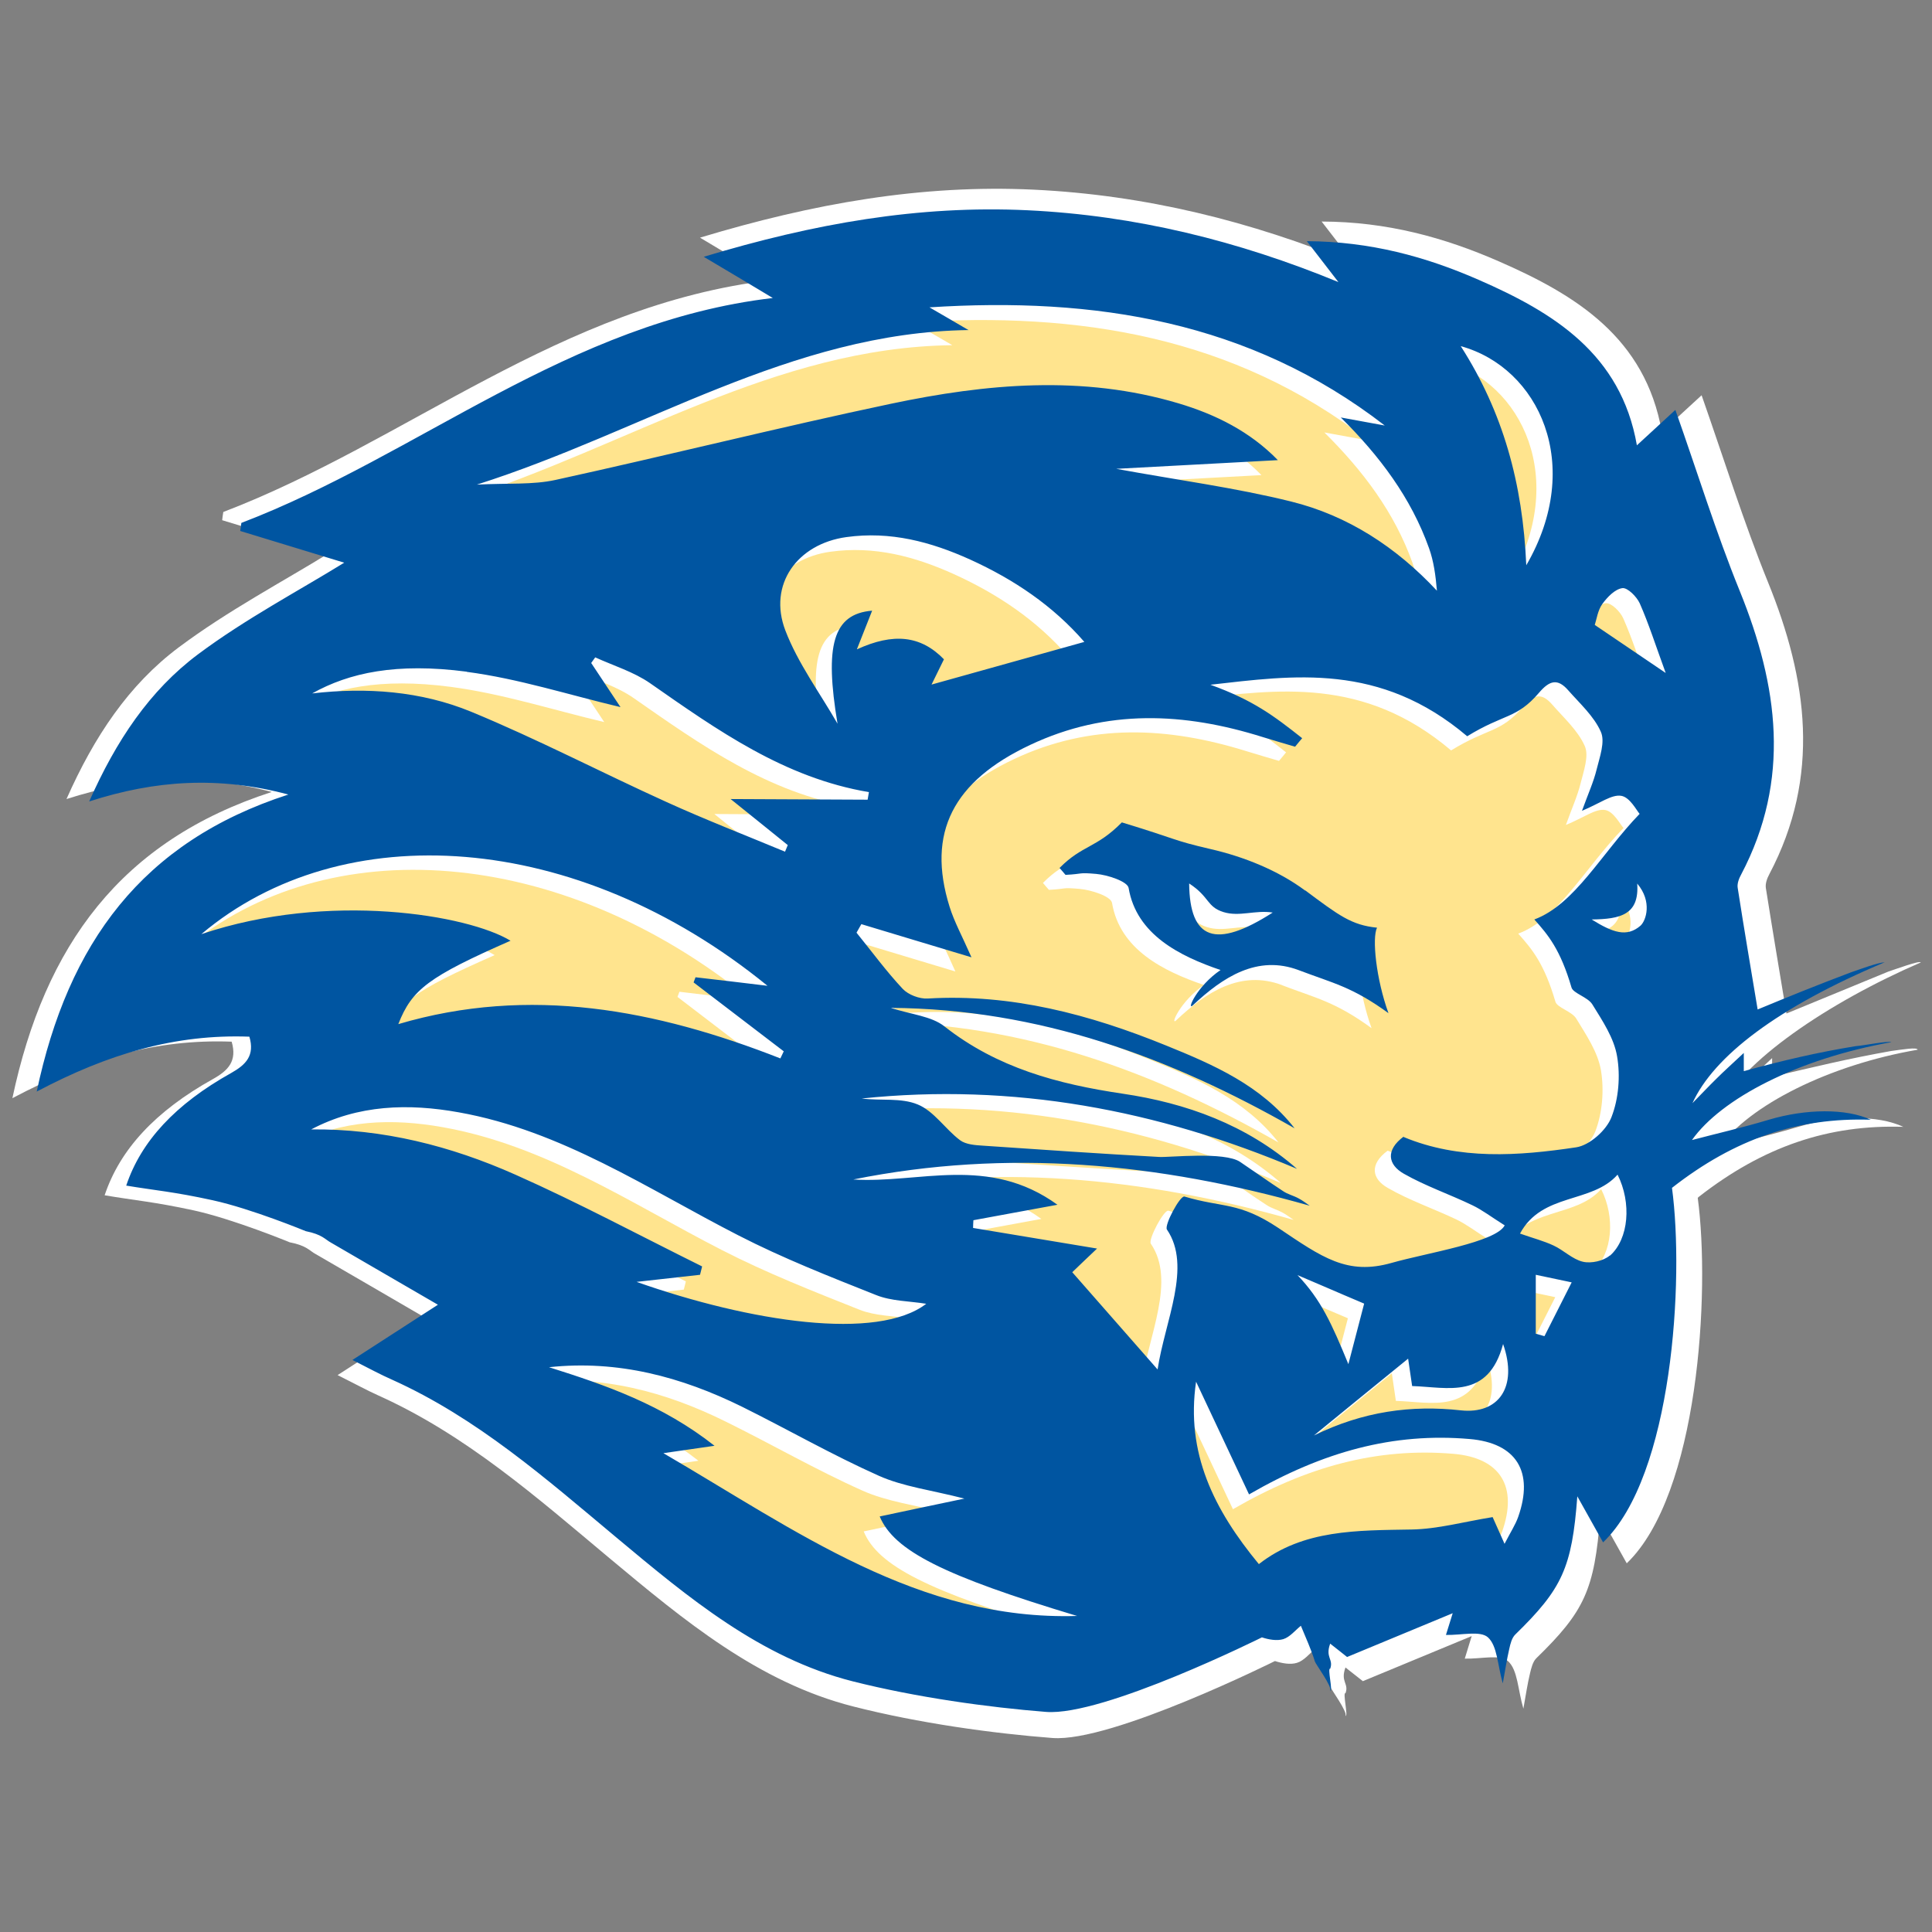 <?xml version="1.0" encoding="UTF-8"?><svg id="Logo" xmlns="http://www.w3.org/2000/svg" viewBox="0 0 120 120"><rect x="0" y="0" width="120" height="120" fill="#808080" stroke="none"/><defs><style>.cls-1{fill:#fff;}.cls-2{fill:#ffe48e;}.cls-3{fill:#0055a1;}</style></defs><g id="Logo-2"><g id="Icon"><path class="cls-1" d="m105.45,74.4c.79,5.9.04,18.43-4.41,22.7-.57-1.03-1.05-1.87-1.65-2.94-.35,4.59-.98,5.93-3.97,8.84-.22.22-.31.61-.39.94-.16.67-.26,1.35-.41,2.19-.35-1.21-.35-2.4-.95-2.95-.49-.45-1.69-.13-2.69-.16.16-.52.3-.98.43-1.4-2.31.96-4.49,1.86-6.76,2.8-.2-.16-.67-.53-1.08-.85-.33.9.23.99,0,1.6-.19-.09.19,1.49,0,1.4.14-.24-.92-1.68-.98-1.86-.24-.78-.59-1.53-.9-2.29-.37.3-.7.73-1.13.86-.41.13-.94.03-1.37-.11,0,0-10.15,5.06-13.82,4.78-3.67-.28-8.31-.92-12.38-1.96-5.9-1.5-10.53-5.37-15.11-9.19-4.52-3.78-8.94-7.68-14.39-10.13-.73-.33-1.44-.72-2.52-1.26,1.95-1.26,3.55-2.29,5.48-3.54-2.38-1.39-4.61-2.68-6.83-3.97-.4-.21-.55-.53-1.63-.74,0,0-3.46-1.43-5.95-1.98-2.49-.54-3.68-.62-5.54-.94.95-2.84,3.14-5.22,6.73-7.22.95-.53,1.51-1.12,1.16-2.32-4.73-.18-9.04,1.08-13.62,3.51,2.01-9.49,6.74-15.99,16.11-19.02-4.47-1.18-8.51-.92-12.75.44,1.72-3.88,3.87-7.1,6.97-9.42,3.06-2.29,6.48-4.09,9.36-5.87-1.84-.56-4.25-1.3-6.66-2.03.02-.17.04-.34.07-.51,11.39-4.35,20.94-12.86,34.03-14.4-1.72-1.02-2.88-1.72-4.42-2.64,7.06-2.13,13.76-3.31,20.73-2.98,6.92.33,13.49,1.96,19.9,4.59-.61-.79-1.23-1.58-2.02-2.61,4.06.01,7.61.99,11,2.47,4.79,2.09,9.1,4.74,10.13,10.59.96-.88,1.84-1.69,2.47-2.27,1.39,3.96,2.6,7.85,4.12,11.6,2.47,6.07,3.29,12.07.09,18.14-.14.26-.26.59-.22.86.42,2.66.87,5.32,1.28,7.8,2.04-.84,4.18-1.72,6.32-2.6.49-.16,1.96-.71,2.02-.57-5.77,2.5-11.16,6.17-12.52,9.16.61-.62,1.05-1.09,1.52-1.55.52-.51,1.06-1,1.77-1.67,0,.65,0,1.06,0,1.16,2.51-.59,4.79-1.14,7.39-1.6.75-.1,1.61-.25,1.65-.08-5.48.94-10.48,3.45-12.34,6.09,1.61-.42,3.28-.81,4.92-1.3,2.36-.71,4.94-.74,6.53,0-4.63-.15-8.69,1.21-12.72,4.36Z"/><g><path class="cls-2" d="m90.28,90.3c-4.73-.4-9.11.78-13.7,3.44-1.11-2.37-2.17-4.63-3.29-7-.65,4.43,1.12,7.95,3.9,11.33,2.76-2.17,6.12-2.09,9.5-2.15,1.62-.03,3.23-.48,5.02-.77.11.26.38.85.74,1.66.38-.74.67-1.19.85-1.68.99-2.79-.1-4.58-3.02-4.83Z"/><path class="cls-2" d="m53.64,95.12c1.63-.34,3.31-.7,5.26-1.11-2.07-.53-3.8-.74-5.32-1.42-2.89-1.29-5.64-2.88-8.48-4.28-3.77-1.87-7.73-2.92-12-2.46,3.55,1.12,7.04,2.33,10.28,4.88-1.2.17-2.01.29-3.18.46,8.3,4.83,15.85,10.42,25.71,10.12-8.3-2.5-11.37-4.05-12.26-6.18Z"/><path class="cls-2" d="m89.73,88.52c2.32.26,3.56-1.43,2.62-4.12-.93,3.47-3.43,2.68-5.65,2.61-.11-.73-.2-1.35-.25-1.71-1.88,1.54-3.74,3.05-5.85,4.77,3.05-1.5,6.04-1.89,9.13-1.56Z"/><path class="cls-2" d="m82.74,85.64c.39-1.49.74-2.83.98-3.76-1.92-.81-2.83-1.21-4.14-1.77,1.46,1.53,2.12,3,3.16,5.53Z"/><path class="cls-2" d="m42.47,80.1c-1.2.14-2.4.27-3.94.44,7.06,2.49,14.96,3.68,17.99,1.36-1.06-.17-2.16-.17-3.11-.54-2.89-1.15-5.79-2.29-8.56-3.71-5.64-2.89-10.97-6.51-17.36-7.64-3.11-.55-6.25-.48-9.19,1.07,4.47-.06,8.69,1.03,12.7,2.81,3.93,1.75,7.74,3.79,11.6,5.7-.04.17-.08.34-.13.52Z"/><path class="cls-2" d="m66.35,40.78c-1.96-2.26-4.38-3.88-7.08-5.11-2.45-1.11-4.97-1.78-7.7-1.4-3.06.42-4.89,2.95-3.79,5.8.78,2.04,2.14,3.87,3.24,5.79-.8-4.85-.29-6.82,2.15-7.02-.25.64-.51,1.28-.94,2.38,2.26-1.03,3.95-.87,5.4.62-.26.53-.51,1.04-.77,1.57,3.2-.89,6.31-1.76,9.49-2.65Z"/><path class="cls-2" d="m30.71,59.33c-5.07,2.23-6.13,3.02-6.97,5.18,8.16-2.41,16-.9,23.73,2.13.07-.15.14-.29.21-.44-1.87-1.43-3.73-2.85-5.6-4.28.04-.1.08-.21.12-.32,1.49.18,2.98.36,4.47.53-11.89-9.7-26.41-10.59-35.15-3.22,7.93-2.68,16.57-1.19,19.2.41Z"/><path class="cls-2" d="m28.26,45.14c4.12,1.7,8.08,3.77,12.14,5.61,2.42,1.1,4.9,2.06,7.35,3.08.06-.14.11-.27.17-.41-1.13-.91-2.26-1.82-3.55-2.86,3.09.02,5.8.03,8.51.04.03-.16.05-.32.08-.47-5.24-.88-9.4-3.84-13.6-6.77-1.01-.71-2.26-1.08-3.4-1.6-.08.12-.17.23-.25.35.64.96,1.28,1.92,1.82,2.74-3.21-.76-6.34-1.77-9.55-2.19-4.36-.57-7.3.06-9.6,1.35,3.37-.39,6.75-.16,9.88,1.14Z"/><path class="cls-2" d="m93.4,77.53c.8.28,1.47.45,2.08.74.63.3,1.18.86,1.83,1.01.51.12,1.29-.04,1.67-.39,1.17-1.04,1.36-3.28.47-5.03-1.61,1.82-4.68,1.09-6.06,3.66Z"/><path class="cls-2" d="m74.98,57.59c-1.06-.33-.84-.93-2.12-1.77.04,3.48,1.62,4.09,5.19,1.8-1.09-.17-2.07.28-3.06-.03Z"/><path class="cls-2" d="m33.48,30.74c6.96-1.52,13.87-3.26,20.83-4.73,5.93-1.25,11.91-1.81,17.86-.03,2.32.69,4.46,1.76,6.18,3.53l-10.04.54c3.82.7,7.39,1.17,10.86,2.03,3.53.88,6.53,2.83,9.06,5.54-.09-.95-.21-1.82-.49-2.64-1.12-3.14-3.07-5.73-5.48-8.12.91.17,1.82.33,2.73.5-8.39-6.49-18.03-8-28.28-7.34.81.47,1.62.95,2.44,1.42-11.06.14-20.11,6.27-30.55,9.6,1.96-.11,3.47.01,4.88-.29Z"/><path class="cls-2" d="m99.76,37.46c-.46.06-.94.56-1.25.99-.28.39-.34.94-.47,1.31,1.41.96,2.66,1.8,4.4,2.98-.63-1.72-1.05-3.05-1.61-4.32-.18-.42-.75-.99-1.08-.95Z"/><path class="cls-2" d="m97.85,58.03c1.32.82,2.18,1.12,3.03.39.36-.31.76-1.5-.2-2.62.13,1.94-1.05,2.21-2.83,2.23Z"/><path class="cls-2" d="m94.38,83.76c.18.05.36.1.53.15.54-1.06,1.08-2.13,1.69-3.34-.87-.18-1.43-.3-2.23-.47,0,1.41,0,2.53,0,3.66Z"/><path class="cls-2" d="m89.72,22.42c2.63,4.09,3.85,8.51,4.07,13.61,3.62-6.23.79-12.27-4.07-13.61Z"/><path class="cls-2" d="m96.91,72.14c.83-.12,1.86-1.06,2.18-1.87.44-1.15.55-2.56.35-3.78-.19-1.14-.92-2.21-1.54-3.23-.28-.45-1.18-.67-1.29-1.04-.69-2.36-1.45-3.27-2.31-4.23,2.51-.94,4.16-4.11,6.54-6.56-.2-.21-.61-1.03-1.14-1.12-.59-.1-1.3.46-2.44.93.38-1.06.72-1.8.91-2.57.19-.77.54-1.72.26-2.34-.43-.97-1.31-1.75-2.03-2.58-.66-.75-1.15-.62-1.82.17-1.39,1.62-2.16,1.28-4.45,2.69-5.43-4.6-10.79-3.78-15.95-3.2,2.66.96,3.94,1.93,5.7,3.32-.15.18-.29.36-.44.53-.67-.2-1.34-.39-2.01-.6-4.88-1.52-9.68-1.76-14.45.49-4.77,2.25-6.44,5.44-5,10.05.29.93.77,1.79,1.36,3.14-2.55-.77-4.69-1.41-6.84-2.06-.1.18-.2.36-.3.53.95,1.17,1.84,2.39,2.87,3.49.35.37,1.04.63,1.55.6,5.19-.31,10.06.99,14.79,2.91,2.96,1.2,5.92,2.49,8,5.15-7.73-4.4-15.84-7.4-25.08-7.48,1.29.42,2.52.52,3.33,1.15,3.28,2.58,7.03,3.58,11.07,4.18,3.95.58,7.7,1.93,10.83,4.67-8.67-3.67-17.65-5.35-27.04-4.37,1.16.15,2.45-.06,3.48.37,1.01.42,1.71,1.53,2.63,2.22.36.27.95.31,1.44.34,3.64.25,7.28.49,10.93.7.62.03,4.06-.35,5.03.31.89.6,1.76,1.23,2.66,1.81.29.19.65.28.96.45.25.13.47.31.7.46-9.37-2.66-18.77-3.56-28.35-1.63,4.08.26,8.39-1.54,12.68,1.57-2.04.37-3.63.67-5.22.96,0,.16-.01.32-.02.48,2.5.42,4.99.83,7.7,1.28-.61.59-1.17,1.12-1.54,1.47,1.77,2.02,3.52,4.01,5.3,6.04.44-3.01,2.15-6.39.58-8.69-.18-.26.82-2.13,1.09-2.05,2.37.71,3.38.3,5.83,1.95,2.71,1.81,4.26,2.96,7.04,2.17,2.18-.62,6.48-1.28,7.02-2.33-.86-.54-1.4-.96-2.01-1.25-1.41-.67-2.91-1.18-4.26-1.96-.98-.56-1.15-1.46,0-2.31,3.46,1.44,7.12,1.18,10.73.64Zm-17.27-10.95c-2.56-.97-4.72.42-6.59,2.19-.39.35.26-1.2,1.73-2.2-2.52-.86-5.22-2.2-5.71-5.1-.07-.41-1.3-.81-2.02-.87-1.16-.1-.73,0-1.9.06-.12-.14-.25-.28-.37-.43,1.43-1.45,2.28-1.22,3.87-2.83,3.56,1.08,3.11,1.1,5.52,1.66,2.06.48,4.19,1.33,5.86,2.57,2.09,1.55,2.86,2.15,4.45,2.31-.32.65-.06,3.19.71,5.31-2.25-1.64-3.44-1.86-5.57-2.67Z"/></g><g><path class="cls-3" d="m116.2,69.55c-1.55-.72-4.05-.68-6.34,0-1.59.48-3.21.85-4.77,1.26,1.81-2.56,6.54-5.04,12.39-6.08-.24-.09-1.69.21-2.23.25-2.39.39-4.52.89-6.94,1.55,0-.1,0-.5,0-1.13-.69.65-1.22,1.12-1.72,1.62-.45.44-.88.9-1.47,1.5,1.32-2.9,5.27-5.95,11.94-8.75-.44.02-1.55.44-2.11.63-2.12.8-3.8,1.48-5.78,2.3-.4-2.41-.84-4.98-1.24-7.56-.04-.26.08-.58.22-.83,3.1-5.89,2.3-11.71-.09-17.6-1.48-3.64-2.64-7.41-4-11.25-.61.56-1.46,1.34-2.39,2.2-.99-5.68-5.18-8.25-9.83-10.28-3.29-1.44-6.73-2.38-10.67-2.4.77,1,1.37,1.77,1.96,2.54-6.22-2.56-12.6-4.14-19.31-4.46-6.76-.32-13.25.82-20.11,2.89,1.5.89,2.63,1.56,4.29,2.56-12.7,1.49-21.96,9.75-33.01,13.97-.02.17-.04.33-.07.5,2.34.71,4.67,1.42,6.46,1.97-2.8,1.73-6.12,3.48-9.08,5.69-3.01,2.25-5.09,5.37-6.76,9.14,4.12-1.33,8.04-1.58,12.37-.43-9.09,2.94-13.68,9.24-15.63,18.45,4.44-2.35,8.62-3.58,13.21-3.41.34,1.16-.2,1.73-1.12,2.25-3.48,1.94-5.61,4.25-6.53,7,1.8.3,2.95.38,5.37.91s5.78,1.92,5.78,1.92c1.04.21,1.19.51,1.58.72,2.16,1.25,4.31,2.51,6.63,3.85-1.87,1.21-3.42,2.21-5.31,3.43,1.05.53,1.74.91,2.45,1.22,5.29,2.38,9.58,6.16,13.96,9.82,4.44,3.71,8.94,7.47,14.66,8.92,3.95,1,8.45,1.62,12.01,1.9s13.41-4.63,13.41-4.63c.42.14.93.23,1.33.11.41-.13.73-.54,1.09-.83.3.74.64,1.46.87,2.22.05.17,1.09,1.57.95,1.81.19.09-.19-1.45,0-1.36.22-.6-.32-.69,0-1.56.4.32.86.67,1.05.83,2.2-.91,4.32-1.79,6.56-2.72-.12.4-.26.85-.42,1.35.98.02,2.13-.28,2.61.15.58.53.59,1.69.92,2.86.15-.82.25-1.48.4-2.13.07-.32.16-.7.38-.91,2.9-2.83,3.52-4.13,3.85-8.58.58,1.04,1.04,1.86,1.6,2.86,4.32-4.14,5.05-16.3,4.28-22.02,3.91-3.06,7.85-4.38,12.34-4.23Zm-21.4-34.44c-.22-5.1-1.45-9.52-4.07-13.61,4.86,1.34,7.69,7.38,4.07,13.61Zm-34.63-14.6c-.81-.47-1.62-.95-2.44-1.42,10.25-.66,19.89.85,28.28,7.34-.91-.17-1.82-.33-2.73-.5,2.41,2.39,4.36,4.98,5.48,8.12.29.81.41,1.69.49,2.64-2.53-2.71-5.54-4.67-9.06-5.54-3.47-.86-7.04-1.33-10.86-2.03,3.44-.18,6.64-.36,10.04-.54-1.72-1.77-3.86-2.84-6.18-3.53-5.94-1.77-11.93-1.22-17.86.03-6.97,1.47-13.88,3.21-20.83,4.73-1.41.31-2.92.19-4.88.29,10.44-3.32,19.49-9.45,30.55-9.6Zm-6.94,19.8c.43-1.1.69-1.74.94-2.38-2.44.2-2.96,2.17-2.15,7.02-1.1-1.92-2.46-3.75-3.24-5.79-1.09-2.85.74-5.38,3.79-5.8,2.73-.38,5.25.29,7.7,1.4,2.7,1.23,5.12,2.85,7.08,5.11-3.19.89-6.3,1.76-9.49,2.65.26-.53.51-1.04.77-1.57-1.45-1.49-3.15-1.65-5.4-.62Zm-24.24,1.42c3.21.42,6.34,1.43,9.55,2.19-.54-.82-1.18-1.78-1.82-2.74.08-.12.17-.23.25-.35,1.14.52,2.39.9,3.4,1.6,4.2,2.93,8.36,5.89,13.6,6.77-.03.16-.05.32-.08.47-2.71-.01-5.42-.03-8.51-.04,1.3,1.04,2.42,1.95,3.55,2.86-.06.14-.11.27-.17.41-2.45-1.02-4.93-1.98-7.35-3.08-4.06-1.84-8.02-3.91-12.14-5.61-3.13-1.29-6.51-1.53-9.88-1.14,2.3-1.29,5.24-1.92,9.6-1.35Zm-16.47,16.28c8.74-7.36,23.26-6.47,35.15,3.22-1.49-.18-2.98-.36-4.47-.53-.04.1-.08.21-.12.32,1.87,1.43,3.73,2.85,5.6,4.28-.07.15-.14.29-.21.44-7.72-3.03-15.57-4.54-23.73-2.13.84-2.16,1.9-2.95,6.97-5.18-2.63-1.6-11.27-3.08-19.2-.41Zm6.79,12.15c2.94-1.56,6.08-1.63,9.19-1.07,6.39,1.14,11.72,4.75,17.36,7.64,2.76,1.42,5.67,2.56,8.56,3.71.95.38,2.05.37,3.11.54-3.03,2.33-10.93,1.13-17.99-1.36,1.54-.17,2.74-.31,3.94-.44.04-.17.08-.34.13-.52-3.86-1.91-7.66-3.95-11.6-5.7-4-1.78-8.23-2.86-12.7-2.81Zm21.89,20.1c1.17-.17,1.98-.29,3.18-.46-3.24-2.55-6.73-3.76-10.28-4.88,4.27-.46,8.23.6,12,2.46,2.84,1.41,5.59,2.99,8.48,4.28,1.52.68,3.26.89,5.32,1.42-1.95.41-3.63.76-5.26,1.11.89,2.13,3.96,3.68,12.26,6.18-9.85.3-17.41-5.28-25.71-10.12Zm53.1,3.95c-.17.49-.47.94-.85,1.68-.36-.81-.62-1.4-.74-1.66-1.79.29-3.4.74-5.02.77-3.38.06-6.74-.01-9.5,2.15-2.79-3.38-4.55-6.9-3.9-11.33,1.11,2.37,2.18,4.63,3.29,7,4.6-2.66,8.97-3.85,13.7-3.44,2.92.25,4,2.04,3.02,4.83Zm-10.55-9.48c-1.04-2.53-1.7-4-3.16-5.53,1.31.55,2.22.96,4.14,1.77-.24.93-.59,2.27-.98,3.76Zm3.71-.35c.05.37.14.98.25,1.71,2.22.07,4.72.86,5.65-2.61.94,2.69-.3,4.37-2.62,4.12-3.08-.34-6.07.06-9.13,1.56,2.11-1.72,3.96-3.24,5.85-4.77Zm-.27-13.79c-1.15.85-.98,1.75,0,2.31,1.35.77,2.85,1.28,4.26,1.96.61.29,1.15.71,2.01,1.25-.55,1.05-4.84,1.71-7.02,2.33-2.77.79-4.33-.35-7.04-2.17-2.46-1.64-3.46-1.24-5.83-1.95-.27-.08-1.27,1.78-1.09,2.05,1.57,2.3-.13,5.69-.58,8.69-1.78-2.02-3.52-4.02-5.3-6.04.37-.35.92-.89,1.54-1.47-2.71-.45-5.21-.87-7.7-1.28,0-.16.01-.32.02-.48,1.59-.29,3.18-.59,5.22-.96-4.29-3.11-8.6-1.31-12.68-1.57,9.58-1.93,18.98-1.03,28.35,1.63-.23-.16-.45-.33-.7-.46-.31-.17-.67-.25-.96-.45-.9-.59-1.77-1.21-2.66-1.81-.97-.66-4.41-.27-5.03-.31-3.64-.2-7.29-.45-10.93-.7-.49-.03-1.08-.07-1.44-.34-.92-.69-1.62-1.81-2.63-2.22-1.03-.43-2.31-.22-3.48-.37,9.39-.98,18.37.7,27.04,4.37-3.13-2.74-6.89-4.09-10.83-4.67-4.04-.6-7.79-1.6-11.07-4.18-.81-.64-2.04-.73-3.33-1.15,9.23.07,17.35,3.07,25.08,7.48-2.08-2.67-5.04-3.95-8-5.15-4.72-1.92-9.6-3.22-14.79-2.91-.51.03-1.2-.23-1.55-.6-1.03-1.1-1.92-2.32-2.87-3.49.1-.18.2-.36.3-.53,2.14.65,4.29,1.29,6.84,2.06-.59-1.34-1.07-2.21-1.36-3.14-1.44-4.61.23-7.8,5-10.05,4.77-2.25,9.58-2.02,14.45-.49.67.21,1.34.4,2.01.6.15-.18.29-.36.44-.53-1.76-1.39-3.04-2.36-5.7-3.32,5.16-.58,10.52-1.4,15.95,3.2,2.29-1.41,3.06-1.07,4.45-2.69.67-.79,1.17-.91,1.82-.17.73.83,1.6,1.61,2.03,2.58.28.62-.07,1.57-.26,2.34-.19.78-.53,1.52-.91,2.57,1.13-.47,1.84-1.03,2.44-.93.54.09.95.91,1.14,1.12-2.37,2.45-4.02,5.62-6.54,6.56.86.96,1.62,1.87,2.31,4.23.11.36,1.01.59,1.29,1.04.63,1.02,1.35,2.09,1.54,3.23.21,1.22.1,2.63-.35,3.78-.31.81-1.35,1.74-2.18,1.87-3.61.54-7.27.8-10.73-.64Zm8.73,12.4c-.18-.05-.36-.1-.53-.15,0-1.13,0-2.25,0-3.66.8.17,1.36.29,2.23.47-.61,1.21-1.15,2.27-1.69,3.34Zm4.07-5.01c-.39.34-1.16.51-1.67.39-.65-.15-1.2-.72-1.83-1.01-.62-.29-1.29-.46-2.08-.74,1.38-2.56,4.45-1.84,6.06-3.66.88,1.75.7,3.99-.47,5.03Zm1.9-20.48c-.85.73-1.71.43-3.03-.39,1.78-.02,2.97-.29,2.83-2.23.95,1.12.55,2.31.2,2.62Zm-2.84-18.67c.12-.37.19-.92.47-1.31.31-.43.79-.93,1.25-.99.32-.04.89.53,1.08.95.56,1.27.98,2.6,1.61,4.32-1.74-1.18-2.99-2.02-4.4-2.98Z"/><path class="cls-3" d="m81.06,55.31c-1.68-1.25-3.81-2.1-5.86-2.57-2.41-.56-1.97-.58-5.52-1.66-1.59,1.61-2.44,1.39-3.87,2.83.12.14.25.28.37.43,1.17-.06.75-.16,1.9-.06.72.06,1.95.47,2.02.87.49,2.91,3.19,4.24,5.71,5.1-1.47,1-2.12,2.54-1.73,2.2,1.88-1.77,4.03-3.16,6.59-2.19,2.13.81,3.32,1.03,5.57,2.67-.77-2.13-1.03-4.67-.71-5.31-1.59-.16-2.37-.76-4.45-2.31Zm-7.19-.43c1.28.84,1.07,1.44,2.12,1.77.99.31,1.97-.14,3.06.03-3.57,2.29-5.15,1.68-5.19-1.8Z"/></g></g></g></svg>